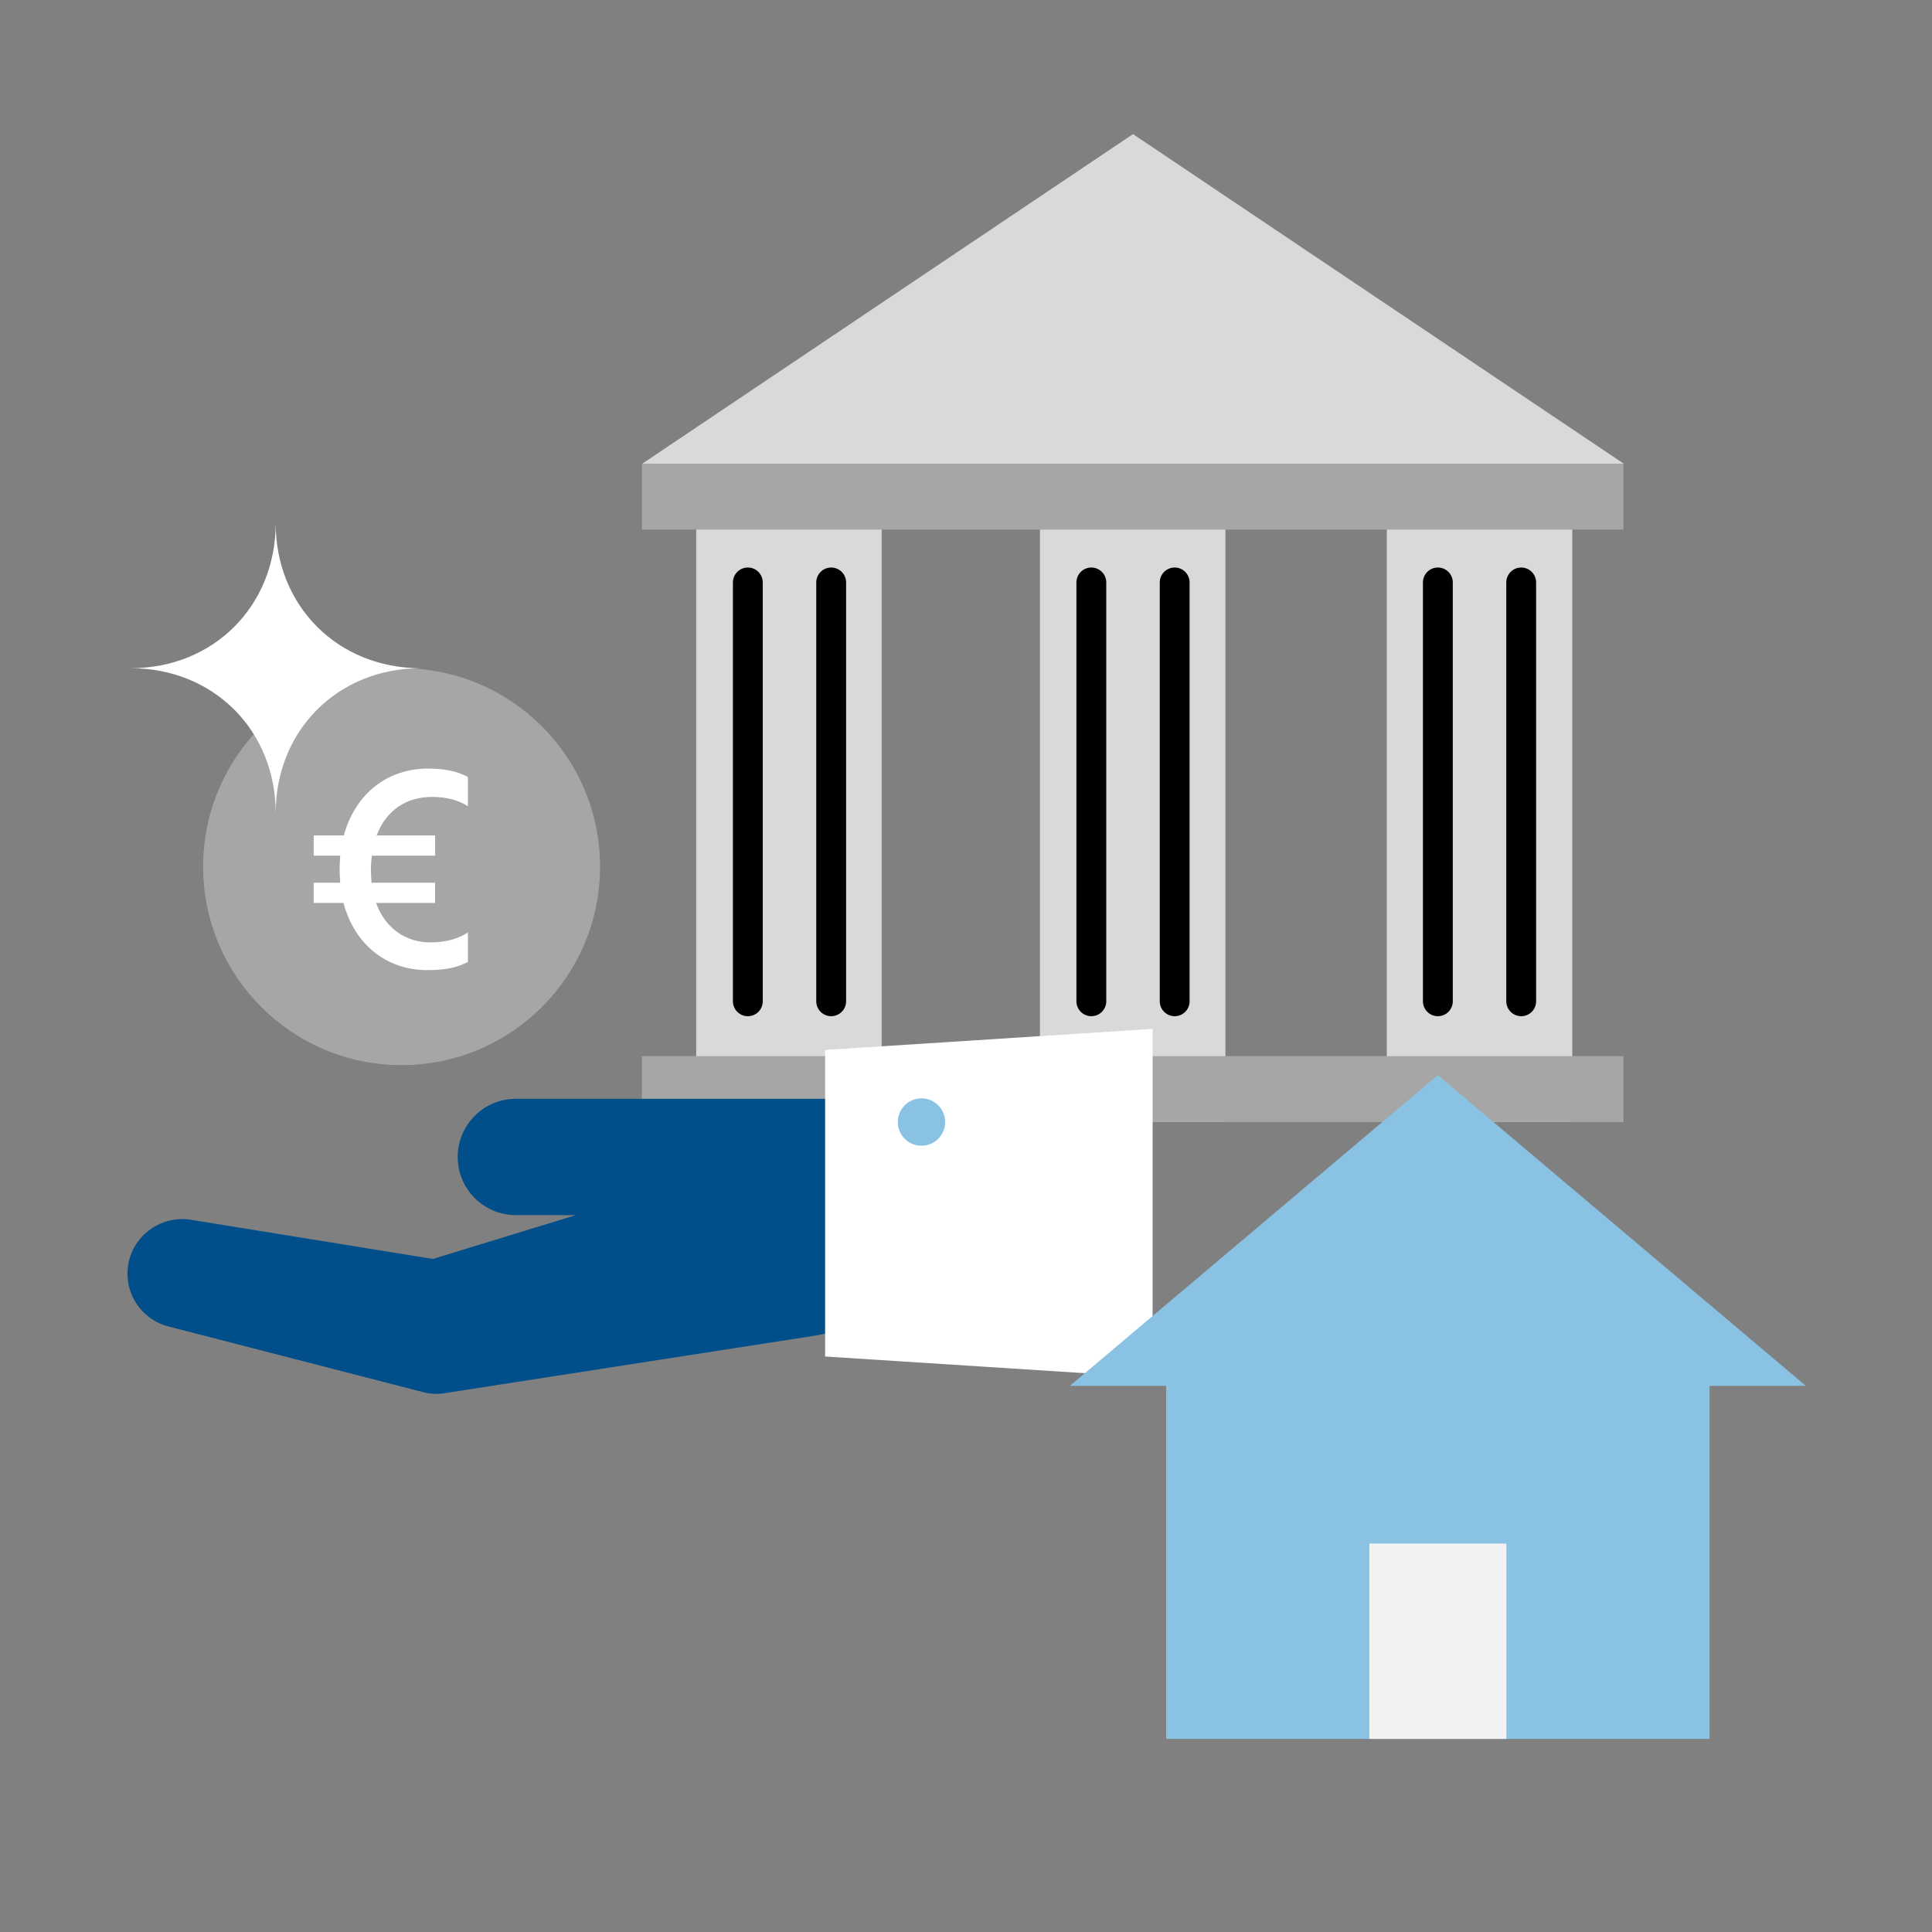 <?xml version="1.0" encoding="UTF-8"?><svg id="Icon" xmlns="http://www.w3.org/2000/svg" width="367" height="367" viewBox="0 0 367 367"><rect x="0" y="0" width="367" height="367" fill="#808080" stroke="none"/><defs><style>.cls-1,.cls-2{fill:none;}.cls-3{fill:#f2f2f2;}.cls-4{fill:#004f8a;}.cls-5{fill:#fff;}.cls-6{fill:#8ac2e4;}.cls-7{fill:#a6a6a6;}.cls-8{fill:#d9d9d9;}.cls-2{stroke:#000;stroke-linecap:round;stroke-linejoin:round;stroke-width:5.669px;}</style></defs><g><rect class="cls-8" x="132.25" y="97.04" width="35.232" height="116.102"/><rect class="cls-8" x="197.545" y="97.04" width="35.233" height="116.102"/><rect class="cls-8" x="263.434" y="97.04" width="35.232" height="116.102"/><polygon class="cls-8" points="122.007 88.081 215.225 25.473 308.443 88.081 122.007 88.081"/><rect class="cls-7" x="121.933" y="88.081" width="186.457" height="12.52"/><rect class="cls-7" x="121.933" y="200.622" width="186.457" height="12.52"/><g><line class="cls-2" x1="142.057" y1="110.639" x2="142.057" y2="190.201"/><line class="cls-2" x1="157.888" y1="110.639" x2="157.888" y2="190.201"/></g><g><line class="cls-2" x1="207.309" y1="110.639" x2="207.309" y2="190.201"/><line class="cls-2" x1="223.14" y1="110.639" x2="223.14" y2="190.201"/></g><g><line class="cls-2" x1="273.134" y1="110.639" x2="273.134" y2="190.201"/><line class="cls-2" x1="288.965" y1="110.639" x2="288.965" y2="190.201"/></g></g><rect class="cls-1" width="367" height="367"/><g><g><path class="cls-7" d="M38.586,164.613c.01-20.819,16.894-37.688,37.715-37.68,20.818,.01,37.689,16.894,37.68,37.713-.01,20.82-16.894,37.691-37.713,37.682-20.82-.01-37.691-16.895-37.682-37.715Z"/><path class="cls-5" d="M88.888,153.154c-1.773-1.145-4.006-1.774-6.809-1.774-4.922,0-8.756,2.575-10.529,7.324h11.102v3.834h-12.018c-.113,.915-.172,1.831-.172,2.861,0,.801,.059,1.545,.115,2.288h12.074v3.834h-11.217c1.775,4.864,5.666,7.496,10.357,7.496,2.861,0,5.264-.687,7.096-1.889v5.607c-2.002,1.03-4.119,1.546-7.725,1.546-7.781,0-13.848-4.922-15.908-12.761h-5.664v-3.834h5.035c-.057-.743-.113-1.545-.113-2.346,0-.973,.057-1.889,.113-2.804h-5.035v-3.834h5.723c2.23-8.125,8.469-12.703,15.965-12.703,3.203,0,5.607,.516,7.609,1.603v5.551Z"/></g><path class="cls-5" d="M52.369,154.474c0-15.737-11.803-27.541-27.541-27.541,15.738,0,27.541-11.803,27.541-27.541,0,15.737,11.803,27.541,27.541,27.541-15.738,0-27.541,11.803-27.541,27.541Z"/><g><g><g><path class="cls-8" d="M35.814,231.638c-.136-.021-.294-.047-.46-.073,.141,.022,.294,.047,.46,.073Z"/><path class="cls-8" d="M36.236,231.705c-.018-.003-.032-.005-.049-.008,.031,.005,.049,.008,.049,.008Z"/><path class="cls-8" d="M35.353,231.565s-.008-.001-.012-.002c.004,0,.008,.001,.012,.002Z"/><path class="cls-8" d="M35.973,231.663c-.052-.008-.109-.017-.159-.025,.058,.009,.11,.018,.159,.025Z"/><path class="cls-8" d="M35.341,231.563c-.151-.024-.308-.049-.46-.073,.137,.022,.288,.046,.46,.073Z"/><path class="cls-8" d="M36.187,231.697c-.045-.007-.119-.019-.214-.034,.071,.011,.139,.022,.214,.034Z"/><path class="cls-8" d="M33.932,231.339c-.014-.002-.015-.002,0,0h0Z"/><path class="cls-4" d="M169.151,231.017c-.792-2.583-2.135-4.839-3.842-6.712v-15.579h-24.127v.002s-43.186-.002-43.186-.002c-6.106-.002-11.05,4.95-11.05,11.047,0,4.225,2.365,7.893,5.846,9.753,1.552,.828,3.321,1.297,5.202,1.299h11.386s-27.154,8.325-27.154,8.325l-45.991-7.446c-5.215-.827-10.347,2.426-11.693,7.643-1.43,5.543,1.905,11.195,7.448,12.625l48.487,12.505c1.213,.307,2.552,.394,3.866,.19l1.561-.243,69.039-10.727c.791-.129,1.683-.326,2.471-.568,9.347-2.865,14.601-12.766,11.736-22.113Z"/><path class="cls-8" d="M34.881,231.49c-.123-.019-.234-.037-.33-.052,.104,.017,.216,.034,.33,.052Z"/><path class="cls-8" d="M33.969,231.345c-.017-.003-.029-.005-.037-.006,.008,.001,.02,.003,.037,.006Z"/><path class="cls-8" d="M34.551,231.437c-.27-.043-.489-.077-.582-.092,.08,.013,.264,.042,.582,.092Z"/></g><polygon class="cls-5" points="218.948 195.446 218.948 261.677 156.738 257.677 156.738 199.446 218.948 195.446"/></g><circle class="cls-6" cx="175.043" cy="213.142" r="4.5"/></g></g><g><rect class="cls-6" x="221.517" y="254.034" width="103.233" height="76.287"/><polygon class="cls-6" points="203.237 263.248 273.132 204.236 343.031 263.248 203.237 263.248"/><rect class="cls-3" x="260.119" y="293.213" width="26.03" height="37.108"/></g></svg>